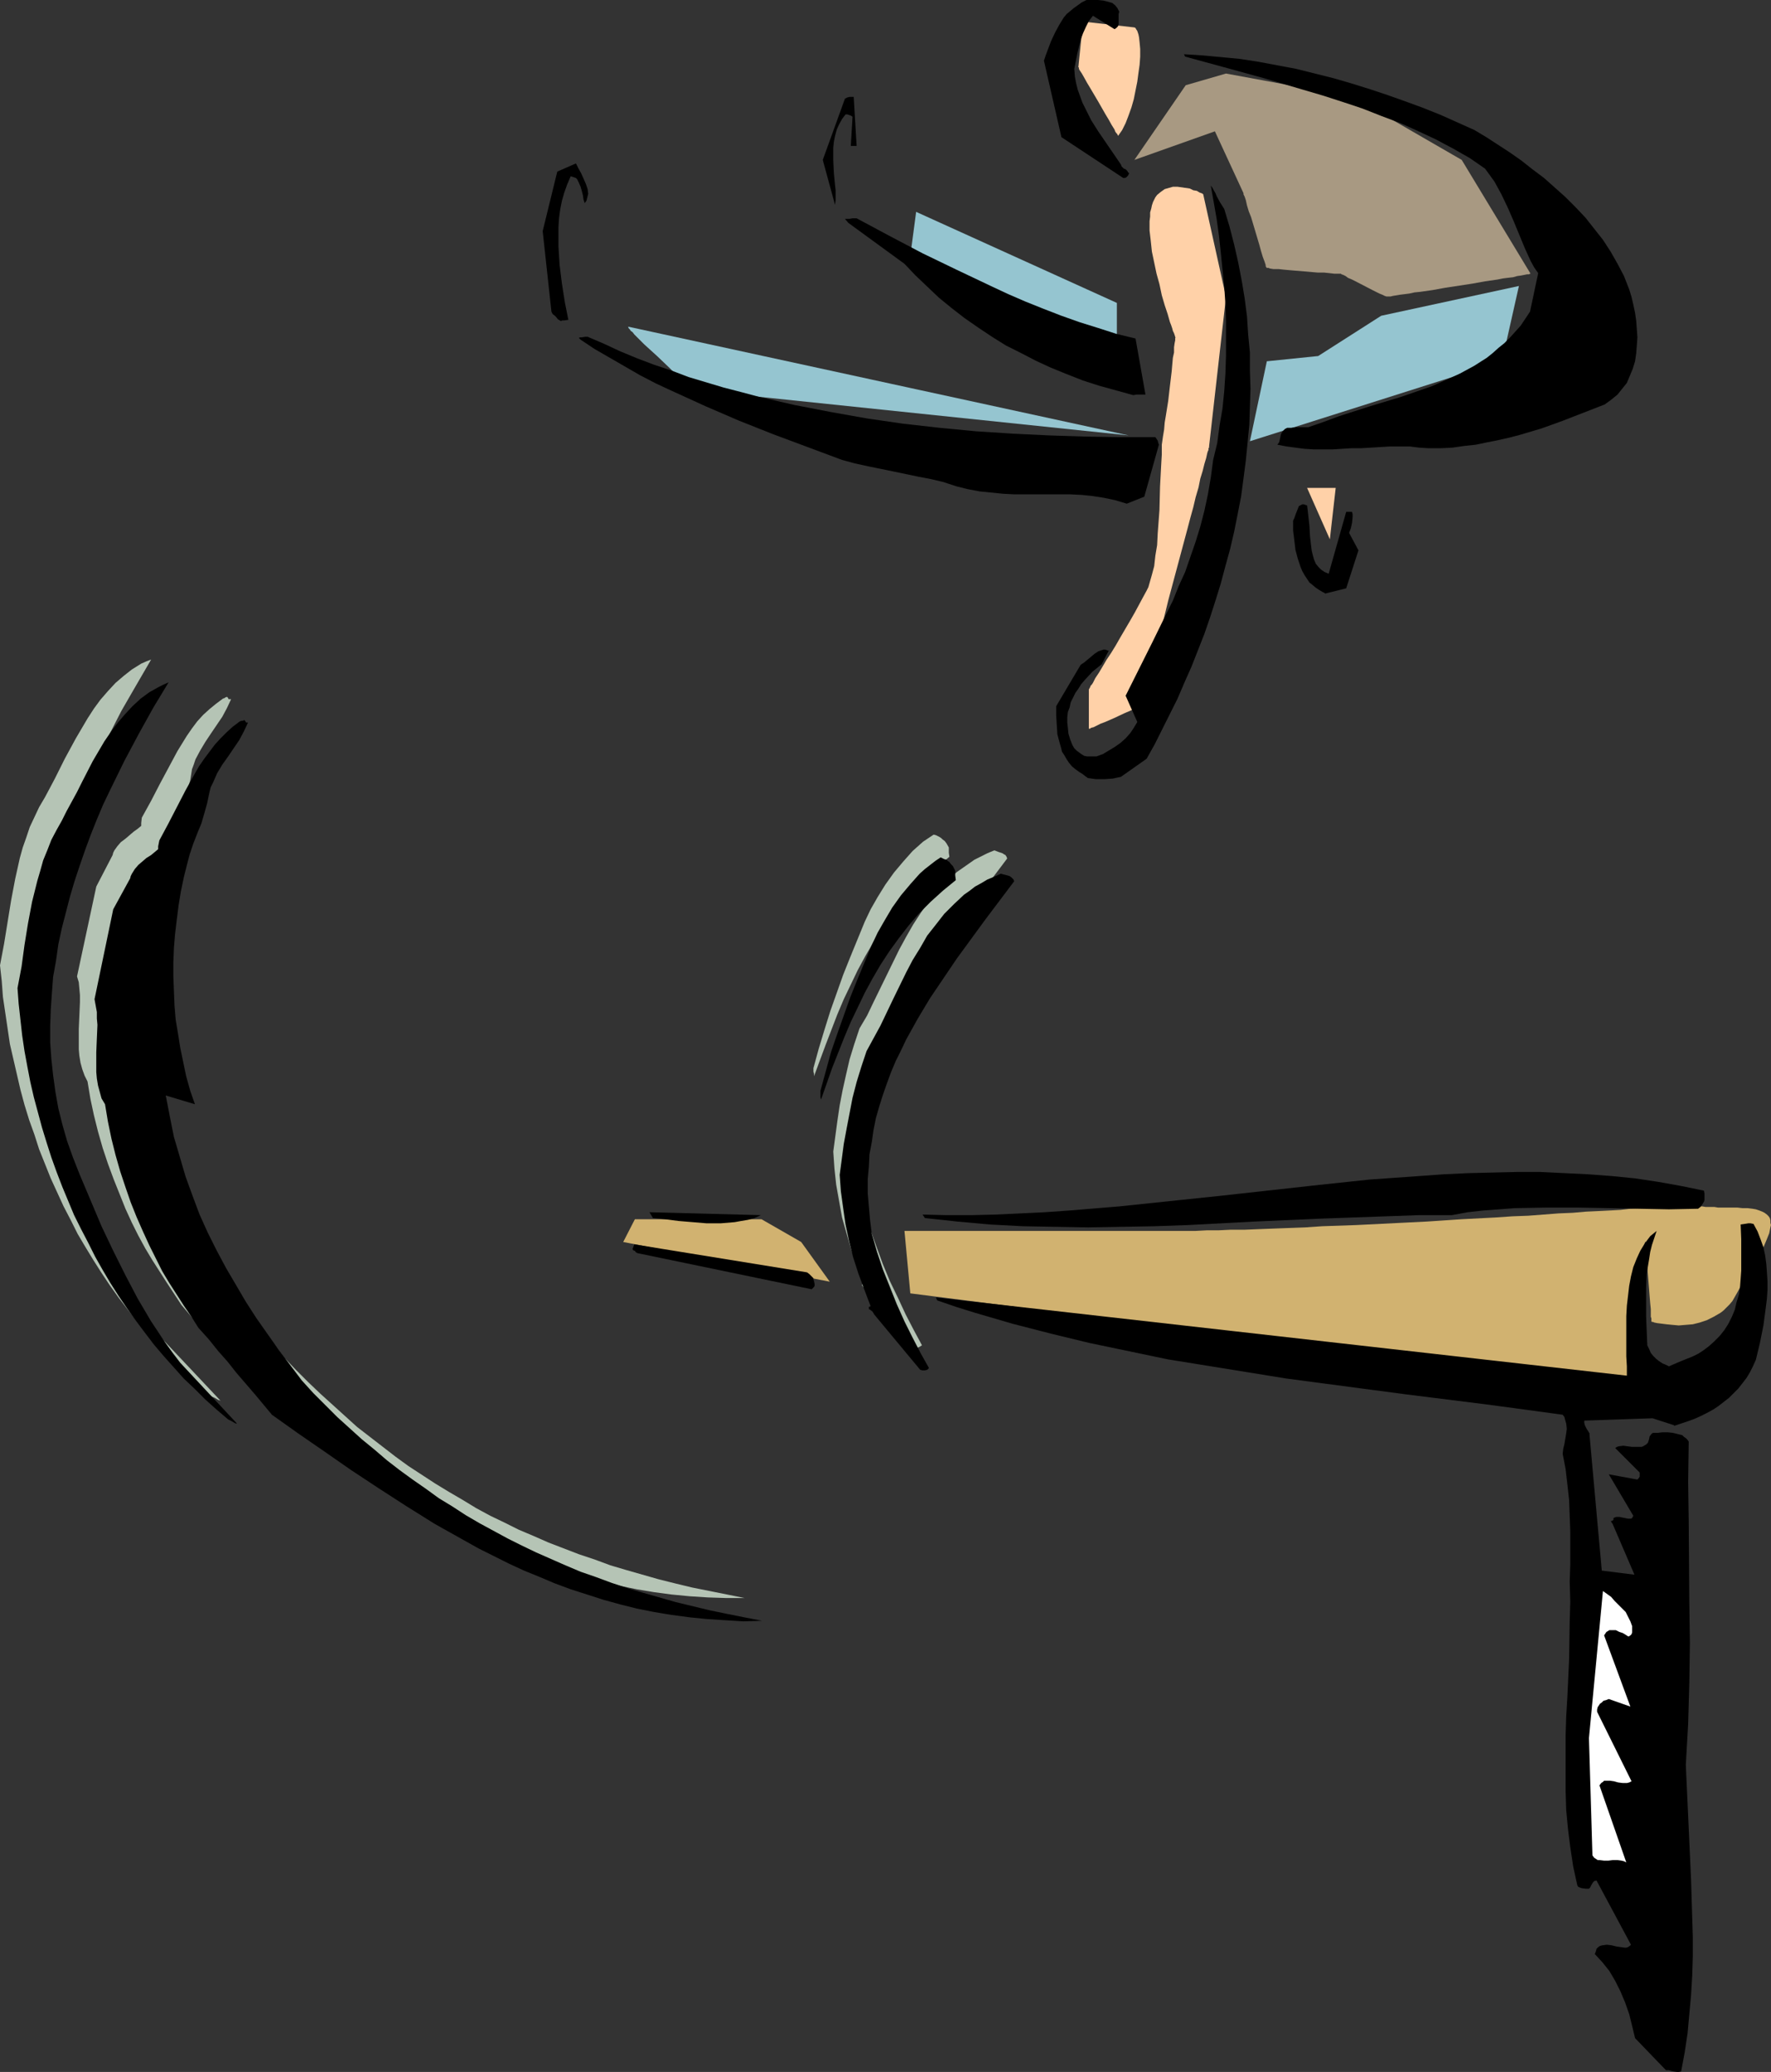 <?xml version="1.0" encoding="UTF-8" standalone="no"?>
<svg
   version="1.0"
   width="129.766mm"
   height="151.77mm"
   id="svg30"
   sodipodi:docname="Gymnast 26.wmf"
   xmlns:inkscape="http://www.inkscape.org/namespaces/inkscape"
   xmlns:sodipodi="http://sodipodi.sourceforge.net/DTD/sodipodi-0.dtd"
   xmlns="http://www.w3.org/2000/svg"
   xmlns:svg="http://www.w3.org/2000/svg">
  <rect width="100%" height="100%" fill="#333333" stroke="none"/>
  <sodipodi:namedview
     id="namedview30"
     pagecolor="#ffffff"
     bordercolor="#000000"
     borderopacity="0.25"
     inkscape:showpageshadow="2"
     inkscape:pageopacity="0.0"
     inkscape:pagecheckerboard="0"
     inkscape:deskcolor="#d1d1d1"
     inkscape:document-units="mm" />
  <defs
     id="defs1">
    <pattern
       id="WMFhbasepattern"
       patternUnits="userSpaceOnUse"
       width="6"
       height="6"
       x="0"
       y="0" />
  </defs>
  <path
     style="fill:#b5c4b5;fill-opacity:1;fill-rule:evenodd;stroke:none"
     d="m 225.27,295.697 v 0.485 0.485 l 0.162,0.646 v 0.646 l 3.232,-8.726 3.232,-8.402 1.778,-4.201 1.939,-4.04 1.939,-4.04 2.101,-3.878 2.262,-3.878 2.424,-3.716 2.586,-3.555 2.747,-3.555 2.909,-3.393 3.232,-3.232 3.394,-3.07 3.717,-3.07 -0.162,-1.131 v -1.454 l -0.646,-1.131 -0.485,-0.646 -0.646,-0.485 -0.323,-0.323 -0.485,-0.323 -0.646,-0.323 -0.323,-0.162 -0.646,-0.162 -1.454,0.97 -1.454,0.97 -1.454,1.293 -1.454,1.293 -1.293,1.454 -1.293,1.454 -2.586,3.07 -2.424,3.393 -2.101,3.393 -1.939,3.393 -1.616,3.393 -4.04,9.857 -1.939,4.848 -1.778,5.009 -1.778,5.009 -1.616,5.171 -1.616,5.332 z"
     id="path1" />
  <path
     style="fill:#b5c4b5;fill-opacity:1;fill-rule:evenodd;stroke:none"
     d="m 230.765,318.804 0.323,4.686 0.485,4.524 0.808,4.524 0.808,4.524 1.293,4.524 1.293,4.524 1.616,4.524 1.939,4.524 -0.323,0.162 -0.162,0.162 -0.162,0.323 0.162,0.162 0.162,0.323 0.323,0.162 0.485,0.323 0.323,0.323 0.162,0.323 12.766,15.512 0.485,0.162 h 0.646 l 0.646,-0.323 0.485,-0.323 -2.262,-4.201 -2.262,-4.363 -2.101,-4.524 -2.262,-4.686 -1.939,-4.686 -1.778,-4.848 -1.778,-5.009 -1.454,-5.009 -0.485,-3.716 -0.323,-3.878 -0.162,-3.555 v -3.716 l 0.162,-3.555 0.323,-3.393 0.485,-3.555 0.646,-3.232 0.646,-3.393 0.808,-3.232 0.97,-3.232 1.131,-3.07 1.293,-3.07 1.131,-3.07 1.454,-3.07 1.454,-2.909 3.232,-5.817 3.394,-5.655 3.717,-5.655 3.878,-5.494 7.757,-10.665 7.918,-10.503 -0.162,-0.485 -0.323,-0.485 -0.323,-0.162 -0.485,-0.323 -0.97,-0.323 -1.293,-0.485 -1.939,0.808 -1.939,0.97 -1.616,0.808 -1.616,1.131 -1.616,1.131 -1.616,1.131 -2.747,2.424 -2.586,2.747 -2.424,2.909 -2.262,3.232 -2.101,3.232 -1.939,3.393 -1.939,3.555 -3.555,7.271 -3.555,7.271 -1.778,3.716 -2.101,3.555 -1.454,4.363 -1.293,4.201 -0.97,4.201 -0.97,4.363 -0.808,4.201 -0.646,4.363 z"
     id="path2" />
  <path
     style="fill:#b5c4b5;fill-opacity:1;fill-rule:evenodd;stroke:none"
     d="m 0,267.259 0.485,4.363 0.323,4.363 0.646,4.363 0.646,4.363 0.646,4.363 0.97,4.201 0.97,4.201 0.97,4.201 1.131,4.201 1.293,4.201 1.454,4.04 1.293,4.04 1.616,4.04 1.616,4.04 1.778,3.878 1.778,3.878 1.939,3.716 1.939,3.878 2.101,3.555 2.262,3.716 2.262,3.555 2.262,3.393 2.424,3.393 2.586,3.393 2.586,3.232 2.586,3.232 2.747,3.232 2.909,2.909 2.909,3.07 3.07,2.747 3.07,2.909 3.07,2.585 1.131,0.485 0.808,0.485 0.323,0.162 h 0.323 v 0.162 h 0.162 l -15.837,-16.805 -2.101,-2.909 -2.101,-2.747 -1.939,-3.07 -2.101,-2.909 -3.555,-6.14 -3.555,-6.463 -3.232,-6.786 -3.232,-6.948 -3.232,-7.11 -2.909,-7.271 -1.778,-4.524 -1.616,-4.524 -1.454,-4.524 -1.131,-4.524 -0.808,-4.686 -0.646,-4.524 -0.485,-4.524 -0.162,-4.524 -0.162,-4.686 0.162,-4.524 0.323,-4.524 0.485,-4.524 0.646,-4.524 0.808,-4.524 0.97,-4.363 0.97,-4.524 1.293,-4.363 1.293,-4.363 1.293,-4.201 1.616,-4.363 1.616,-4.201 1.616,-4.201 1.778,-4.04 1.939,-4.04 3.878,-7.918 3.878,-7.594 4.202,-7.271 4.04,-6.948 -1.293,0.485 -1.454,0.646 -2.586,1.616 -2.262,1.777 -2.262,1.939 -2.101,2.262 -2.101,2.424 -1.778,2.424 -1.778,2.747 -1.616,2.747 -1.616,2.747 -3.07,5.655 -2.747,5.494 -1.454,2.747 -1.293,2.424 -1.616,2.747 -1.293,2.747 -1.293,2.747 -0.97,2.909 -0.97,2.747 -0.808,2.908 -1.293,5.817 -1.131,5.979 -0.97,5.979 -0.97,5.979 z"
     id="path3" />
  <path
     style="fill:#b5c4b5;fill-opacity:1;fill-rule:evenodd;stroke:none"
     d="m 21.331,270.329 0.485,1.616 0.162,1.777 0.162,1.777 v 1.939 l -0.162,3.716 -0.162,3.716 v 3.716 1.939 l 0.162,1.777 0.323,1.939 0.485,1.777 0.646,1.777 0.808,1.616 0.808,4.847 0.97,4.524 1.131,4.524 1.293,4.524 1.454,4.363 1.616,4.363 1.616,4.04 1.616,4.04 1.778,3.878 1.778,3.555 1.939,3.555 1.939,3.232 4.04,6.302 4.04,6.14 2.747,3.232 2.586,3.07 2.586,3.07 2.424,3.07 5.01,5.817 5.01,5.817 7.272,5.009 7.272,5.171 7.434,5.009 7.434,5.171 7.757,4.848 7.918,4.848 7.918,4.686 4.202,2.101 4.04,2.262 4.202,1.939 4.202,1.939 4.363,1.939 4.363,1.777 4.363,1.616 4.525,1.454 4.525,1.454 4.525,1.293 4.686,1.131 4.686,0.97 4.848,0.808 4.848,0.646 5.01,0.485 5.01,0.323 5.01,0.162 h 5.171 l -4.848,-0.97 -4.848,-0.97 -4.848,-0.97 -4.686,-1.131 -4.525,-1.131 -4.525,-1.293 -4.525,-1.293 -4.363,-1.293 -4.363,-1.616 -4.363,-1.454 -4.202,-1.616 -4.202,-1.616 -4.04,-1.777 -4.202,-1.777 -3.878,-1.939 -4.04,-1.939 -3.878,-2.101 -3.717,-2.262 -3.878,-2.262 -3.717,-2.262 -3.717,-2.424 -3.717,-2.424 -3.555,-2.585 -3.555,-2.747 -3.555,-2.747 -3.555,-2.747 -3.394,-3.07 -3.394,-3.07 -3.394,-3.07 -3.394,-3.232 -3.394,-3.393 -3.232,-3.393 -6.464,-8.564 -3.07,-4.363 -2.909,-4.524 -3.07,-4.524 -2.747,-4.524 -2.747,-4.847 -2.424,-4.686 -2.424,-5.009 -2.262,-5.009 -2.101,-5.171 -1.778,-5.171 -1.778,-5.494 -1.454,-5.494 -1.293,-5.817 -0.97,-5.817 v 0 l 7.918,2.585 -1.131,-3.878 -1.131,-3.878 -0.97,-3.878 -0.808,-3.878 -0.646,-4.04 -0.485,-3.878 -0.323,-4.04 -0.323,-3.878 -0.162,-4.04 0.162,-3.878 v -4.04 l 0.323,-3.878 0.485,-4.04 0.485,-3.878 0.646,-3.878 0.808,-3.878 0.808,-3.393 0.808,-3.07 1.131,-2.908 0.97,-2.747 1.131,-2.747 0.97,-2.908 0.808,-2.747 0.485,-3.07 0.485,-1.293 0.485,-1.454 1.293,-2.424 1.454,-2.424 1.616,-2.424 3.07,-4.524 1.293,-2.424 1.131,-2.424 h -0.646 l -0.162,-0.162 v -0.162 l -0.162,-0.162 -0.162,-0.162 -0.485,0.162 -0.162,0.162 -0.485,0.162 -1.939,1.454 -1.778,1.454 -1.778,1.616 -1.616,1.777 -1.454,1.939 -1.454,2.101 -1.293,2.101 -1.293,2.101 -2.424,4.524 -2.424,4.524 -2.424,4.686 -2.586,4.686 -0.162,1.454 v 0.646 0.162 l -0.97,0.808 -1.131,0.808 -1.131,0.97 -1.131,0.97 -1.293,0.97 -0.97,1.131 -0.808,1.131 -0.323,0.646 -0.162,0.646 -4.525,8.725 z"
     id="path4" />
  <path
     style="fill:#ffd1a8;fill-opacity:1;fill-rule:evenodd;stroke:none"
     d="m 314.15,7.594 -14.221,-1.616 -1.293,12.603 v 0 l 0.162,0.162 v 0.323 l 0.162,0.323 0.323,0.485 0.323,0.485 0.646,1.131 0.808,1.454 0.97,1.616 2.101,3.555 1.939,3.393 0.97,1.616 0.808,1.454 0.808,1.293 0.162,0.485 0.323,0.485 0.323,0.323 v 0.162 l 0.162,0.162 v 0.162 l 1.131,-1.616 0.97,-1.939 0.808,-2.101 0.808,-2.262 0.646,-2.262 0.485,-2.424 0.485,-2.424 0.323,-2.424 0.323,-2.262 0.162,-2.262 v -2.101 l -0.162,-1.777 -0.162,-1.454 -0.162,-0.808 -0.162,-0.485 -0.162,-0.485 -0.323,-0.485 -0.162,-0.323 z"
     id="path5" />
  <path
     style="fill:#ffd1a8;fill-opacity:1;fill-rule:evenodd;stroke:none"
     d="m 361.984,135.084 6.302,14.219 1.616,-14.219 z"
     id="path6" />
  <path
     style="fill:#ffd1a8;fill-opacity:1;fill-rule:evenodd;stroke:none"
     d="m 333.219,53.807 -0.162,-0.162 -0.323,-0.162 -0.485,-0.162 -0.808,-0.485 -0.97,-0.162 -0.97,-0.485 -1.131,-0.162 -1.131,-0.162 -1.131,-0.162 h -1.293 l -1.131,0.323 -1.131,0.323 -1.131,0.808 -0.97,0.808 -0.485,0.646 -0.323,0.646 -0.323,0.646 -0.323,0.97 -0.162,0.808 -0.323,1.131 v 1.131 l -0.162,1.293 v 2.585 l 0.323,2.747 0.323,3.07 0.646,3.07 0.646,3.07 0.808,2.908 0.646,3.07 0.808,2.747 0.808,2.424 0.323,1.131 0.323,1.131 0.323,0.808 0.323,0.969 0.162,0.646 0.323,0.646 0.162,0.485 0.162,0.485 v 0.162 h 0.162 v 0 l -0.162,0.162 v 0.646 l -0.162,0.808 -0.162,1.131 v 1.454 l -0.323,1.454 -0.162,1.777 -0.162,1.939 -0.485,4.04 -0.485,4.201 -0.646,4.04 -0.323,1.939 -0.162,1.939 -0.162,0.97 -0.162,0.97 -0.323,2.262 v 2.747 l -0.162,2.747 -0.162,3.07 -0.162,3.07 -0.162,6.463 -0.485,6.463 -0.162,3.232 -0.485,2.909 -0.323,2.909 -0.646,2.424 -0.646,2.262 -0.323,1.131 -0.485,0.97 -0.97,1.777 -1.131,2.101 -1.131,2.101 -1.293,2.262 -2.747,4.686 -1.293,2.262 -1.293,2.101 -1.293,1.939 -1.131,1.939 -0.97,1.616 -0.97,1.454 -0.646,1.293 -0.323,0.485 -0.323,0.323 -0.162,0.485 -0.162,0.162 v 0.162 0 l -0.162,0.162 v 0.97 0.646 7.756 0.646 0.808 l 0.162,0.162 v 0 l 0.485,-0.323 0.646,-0.162 0.97,-0.485 0.97,-0.485 1.293,-0.485 2.586,-1.131 2.747,-1.293 1.131,-0.485 1.131,-0.485 0.97,-0.323 0.646,-0.485 0.485,-0.162 0.162,-0.162 v 0 0 l 0.162,-0.162 v -0.162 l 0.162,-0.323 v -0.485 l 0.162,-0.485 0.323,-1.293 0.485,-1.616 0.485,-1.939 0.485,-2.262 0.646,-2.424 0.646,-2.585 0.808,-2.747 0.808,-2.909 0.323,-1.616 0.485,-1.454 1.616,-6.625 1.778,-6.625 1.778,-6.625 1.778,-6.625 0.808,-3.07 0.808,-2.909 0.646,-2.747 0.808,-2.747 0.485,-2.424 0.646,-2.101 0.485,-1.939 0.485,-1.616 0.323,-1.454 0.162,-0.485 0.162,-0.323 v -0.485 l 0.162,-0.162 v -0.162 -0.162 l 4.686,-41.365 z"
     id="path7" />
  <path
     style="fill:#a89982;fill-opacity:1;fill-rule:evenodd;stroke:none"
     d="m 314.15,44.274 22.301,-7.918 7.918,17.128 v 0.162 0.162 l 0.162,0.323 0.162,0.323 0.162,0.485 0.162,0.485 0.323,1.454 0.485,1.616 0.646,1.616 2.262,7.594 0.485,1.777 0.485,1.616 0.485,1.293 0.162,0.485 0.162,0.485 v 0.323 l 0.162,0.323 0.162,0.162 v 0 0 h 0.162 0.323 l 0.323,0.162 0.97,0.162 h 1.454 l 1.454,0.162 1.778,0.162 3.878,0.323 3.717,0.323 h 1.778 l 1.454,0.162 1.454,0.162 h 0.97 0.808 l 0.162,0.162 0.485,0.162 0.646,0.323 0.646,0.485 1.131,0.485 0.97,0.485 4.686,2.424 0.97,0.485 0.97,0.485 0.808,0.323 0.646,0.323 0.485,0.162 v 0 h 0.162 0.323 0.646 l 0.646,-0.162 0.97,-0.162 0.97,-0.162 1.293,-0.162 1.293,-0.162 1.454,-0.323 1.616,-0.162 3.394,-0.485 3.555,-0.646 7.434,-1.131 3.555,-0.646 3.394,-0.485 1.616,-0.323 1.293,-0.162 1.454,-0.162 1.131,-0.323 1.131,-0.162 0.808,-0.162 0.808,-0.162 h 0.485 l 0.323,-0.162 h 0.162 l -19.069,-31.509 -30.219,-17.451 -35.067,-6.463 -11.15,3.232 z"
     id="path8" />
  <path
     style="fill:#95c5d0;fill-opacity:1;fill-rule:evenodd;stroke:none"
     d="m 350.833,100.02 -4.686,22.137 69.811,-22.137 4.686,-20.844 -38.138,8.241 -17.453,11.149 z"
     id="path9" />
  <path
     style="fill:#95c5d0;fill-opacity:1;fill-rule:evenodd;stroke:none"
     d="m 253.712,58.655 55.59,25.207 V 95.011 L 252.257,69.642 Z"
     id="path10" />
  <path
     style="fill:#95c5d0;fill-opacity:1;fill-rule:evenodd;stroke:none"
     d="M 174.205,90.487 312.534,120.541 191.819,107.938 h -0.162 l -0.162,-0.162 -0.162,-0.323 -0.485,-0.323 -0.485,-0.485 -0.485,-0.485 -1.293,-1.131 -1.454,-1.454 -1.616,-1.616 -3.555,-3.393 -1.778,-1.616 -1.778,-1.616 -1.454,-1.454 -1.293,-1.293 -0.485,-0.646 -0.485,-0.323 -0.323,-0.485 -0.323,-0.323 v -0.162 l -0.162,-0.162 h 0.162 z"
     id="path11" />
  <path
     style="fill:#d1b270;fill-opacity:1;fill-rule:evenodd;stroke:none"
     d="m 250.48,340.779 1.616,17.289 200.384,25.53 v -0.162 -0.162 l -0.162,-0.323 v -0.646 l -0.162,-0.646 -0.162,-0.808 -0.162,-0.97 v -1.131 l -0.323,-1.293 v -1.454 l -0.162,-1.454 -0.162,-1.777 -0.162,-1.939 v -2.101 -2.101 -2.424 -2.262 l 0.162,-2.101 0.162,-2.101 0.323,-1.939 0.323,-1.777 0.485,-1.777 0.485,-1.616 0.323,-1.293 0.485,-1.293 0.485,-1.131 0.323,-0.97 0.485,-0.808 0.323,-0.646 0.162,-0.485 0.162,-0.323 v -0.162 0.323 l 0.162,0.323 v 0.485 1.131 l 0.162,1.293 v 1.777 l 0.162,1.939 0.323,4.04 0.323,4.04 0.162,1.939 0.162,1.616 v 1.454 0.646 l 0.162,0.485 v 0.323 0.323 0.162 0 l 0.162,0.162 h 0.323 l 0.323,0.162 0.808,0.162 1.293,0.162 1.293,0.162 1.616,0.162 1.778,0.162 1.939,-0.162 1.939,-0.162 1.939,-0.485 1.939,-0.646 1.939,-0.97 1.939,-1.131 0.808,-0.646 0.808,-0.808 0.808,-0.808 0.808,-0.97 0.646,-1.131 0.646,-1.131 2.586,-4.686 1.293,-2.101 1.293,-2.262 1.131,-1.939 1.131,-1.939 0.808,-1.939 0.646,-1.616 0.162,-0.808 0.162,-0.808 0.162,-0.646 -0.162,-0.646 v -0.646 l -0.162,-0.646 -0.323,-0.485 -0.485,-0.485 -0.646,-0.485 -0.646,-0.323 -0.808,-0.323 -0.97,-0.323 -0.97,-0.162 -1.293,-0.162 h -1.454 l -1.454,-0.162 h -2.909 -1.293 -1.131 l -0.97,-0.162 h -0.97 -0.646 -0.808 l -0.97,-0.162 h -0.97 l -1.293,-0.323 h -0.808 -0.808 -0.97 -1.293 -0.808 -0.808 l -0.97,0.162 -1.131,0.162 h -1.131 l -1.454,0.162 h -1.454 l -1.778,0.162 -1.939,0.162 -2.262,0.162 -2.747,0.323 -2.909,0.162 -3.232,0.162 -3.394,0.162 -3.717,0.323 -3.878,0.162 -4.202,0.323 -4.202,0.323 -4.363,0.162 -4.686,0.323 -9.373,0.485 -9.696,0.646 -19.554,0.97 -9.373,0.323 -4.686,0.323 -4.363,0.162 -4.363,0.162 -4.202,0.162 -3.878,0.162 h -3.878 l -3.394,0.162 h -3.232 l -3.07,0.162 h -2.747 z"
     id="path12" />
  <path
     style="fill:#d1b270;fill-opacity:1;fill-rule:evenodd;stroke:none"
     d="m 172.589,343.849 57.206,10.988 -7.918,-10.988 -10.989,-6.302 H 175.821 Z"
     id="path13" />
  <path
     style="fill:#000000;fill-opacity:1;fill-rule:evenodd;stroke:none"
     d="m 4.848,273.56 0.323,4.363 0.485,4.363 0.485,4.363 0.646,4.363 0.808,4.363 0.808,4.201 0.97,4.201 1.131,4.201 1.131,4.201 1.293,4.201 1.293,4.04 1.454,4.04 1.616,4.201 1.616,3.878 1.616,3.878 1.939,3.878 1.939,3.716 1.939,3.878 2.101,3.716 2.101,3.555 2.262,3.555 2.424,3.555 2.424,3.393 2.424,3.232 2.586,3.393 2.747,3.232 2.747,3.07 2.747,3.07 3.07,2.909 2.909,2.909 3.07,2.747 3.232,2.747 0.97,0.485 0.808,0.485 0.323,0.162 h 0.323 l 0.162,0.162 v 0 l -15.837,-16.966 -2.101,-2.747 -2.101,-2.908 -3.878,-5.817 -3.717,-6.302 -3.394,-6.463 -3.394,-6.787 -3.232,-6.786 -3.07,-7.271 -3.07,-7.271 -1.778,-4.524 -1.616,-4.524 -1.293,-4.524 -1.131,-4.524 -0.808,-4.524 -0.646,-4.686 -0.485,-4.524 -0.323,-4.524 v -4.524 l 0.162,-4.524 0.323,-4.686 0.323,-4.363 0.808,-4.524 0.646,-4.524 0.97,-4.524 1.131,-4.363 1.131,-4.363 1.293,-4.363 1.454,-4.363 1.454,-4.201 1.616,-4.363 1.616,-4.04 1.778,-4.201 1.939,-4.04 3.878,-7.918 4.04,-7.594 4.04,-7.271 4.202,-6.948 -1.454,0.646 -1.293,0.646 -2.586,1.454 -2.424,1.777 -2.262,2.101 -2.101,2.262 -1.939,2.262 -1.939,2.585 -1.778,2.585 -1.616,2.747 -1.616,2.747 -2.909,5.655 -1.454,2.909 -2.909,5.332 -1.293,2.585 -1.454,2.585 -1.454,2.747 -1.131,2.909 -1.131,2.747 -0.808,2.909 -0.808,2.747 -1.454,5.817 -1.131,5.979 -0.97,5.979 -0.808,5.979 z"
     id="path14" />
  <path
     style="fill:#000000;fill-opacity:1;fill-rule:evenodd;stroke:none"
     d="m 26.179,276.631 0.323,1.777 0.323,1.777 v 1.777 l 0.162,1.777 -0.162,3.716 -0.162,3.878 v 3.716 1.777 l 0.162,1.777 0.323,1.939 0.485,1.777 0.485,1.777 0.97,1.616 0.808,4.848 0.97,4.686 1.131,4.524 1.293,4.524 1.454,4.363 1.454,4.201 1.616,4.04 1.778,4.04 1.778,3.878 1.778,3.555 1.778,3.555 1.939,3.232 4.04,6.302 2.101,3.07 1.939,3.07 2.909,3.232 2.586,3.232 2.586,2.909 2.424,3.07 5.01,5.817 4.848,5.817 7.272,5.171 7.272,5.009 7.434,5.171 7.595,5.009 7.757,5.009 7.757,4.848 8.08,4.524 4.04,2.262 4.202,2.101 4.202,2.101 4.202,1.939 4.363,1.777 4.202,1.777 4.363,1.616 4.525,1.454 4.525,1.454 4.686,1.293 4.525,1.131 4.848,0.97 4.848,0.808 4.848,0.646 4.848,0.485 5.01,0.323 5.171,0.323 5.171,-0.162 -5.01,-0.97 -4.848,-0.97 -4.686,-0.97 -4.686,-1.131 -4.686,-1.131 -4.525,-1.293 -4.525,-1.293 -4.363,-1.293 -4.363,-1.454 -4.363,-1.616 -4.202,-1.454 -4.202,-1.777 -4.04,-1.777 -4.04,-1.777 -4.04,-1.939 -3.878,-1.939 -3.878,-2.101 -3.878,-2.101 -3.878,-2.262 -3.717,-2.424 -3.717,-2.262 -3.555,-2.585 -3.717,-2.585 -3.555,-2.585 -3.555,-2.747 -3.394,-2.909 -3.555,-2.909 -3.394,-3.07 -3.394,-3.07 -3.394,-3.393 -3.232,-3.232 -3.232,-3.555 -6.464,-8.564 -3.07,-4.363 -3.07,-4.363 -2.909,-4.524 -2.747,-4.686 -2.747,-4.686 -2.586,-4.848 -2.424,-4.848 -2.262,-5.009 -1.939,-5.171 -1.939,-5.332 -1.616,-5.494 -1.616,-5.494 -1.131,-5.655 -1.131,-5.817 8.08,2.424 -1.293,-3.716 -1.131,-4.04 -0.808,-3.878 -0.808,-3.878 -0.646,-4.04 -0.646,-3.878 -0.323,-3.878 -0.162,-4.04 -0.162,-4.04 v -3.878 l 0.162,-4.04 0.323,-3.878 0.485,-4.04 0.485,-3.878 0.646,-3.878 0.808,-3.878 0.808,-3.232 0.808,-3.07 0.97,-2.908 1.131,-2.909 1.131,-2.747 0.808,-2.747 0.808,-2.909 0.646,-3.07 0.323,-1.293 0.646,-1.293 1.131,-2.585 1.454,-2.424 1.616,-2.262 3.07,-4.524 1.293,-2.424 1.131,-2.424 h -0.485 l -0.162,-0.162 -0.162,-0.323 -0.162,-0.162 h -0.162 l -0.323,0.162 h -0.323 l -0.485,0.162 -1.939,1.454 -1.778,1.616 -1.616,1.616 -1.616,1.777 -1.454,1.939 -1.454,1.939 -1.454,2.101 -1.293,2.262 -2.424,4.363 -2.424,4.686 -2.424,4.686 -2.424,4.524 -0.323,1.616 v 0.485 0.323 l -0.97,0.808 -0.97,0.808 -1.293,0.808 -2.262,1.939 -0.97,1.131 -0.808,1.293 -0.323,0.646 -0.162,0.646 -4.686,8.564 z"
     id="path15" />
  <path
     style="fill:#000000;fill-opacity:1;fill-rule:evenodd;stroke:none"
     d="m 150.288,63.987 2.424,22.298 0.323,0.646 0.808,0.646 0.646,0.808 0.808,0.485 0.485,-0.162 h 0.485 l 1.131,-0.162 -0.97,-4.847 -0.808,-5.171 -0.646,-5.171 -0.323,-5.171 v -2.585 -2.585 l 0.162,-2.585 0.323,-2.424 0.485,-2.424 0.646,-2.262 0.808,-2.262 0.97,-2.262 0.485,0.162 0.485,0.162 0.485,0.162 0.323,0.323 0.485,0.97 0.485,1.131 0.323,1.131 0.323,1.293 0.162,1.131 0.323,0.97 0.485,-0.646 0.162,-0.646 0.162,-0.646 0.162,-0.646 -0.162,-1.293 -0.485,-1.454 -0.646,-1.454 -0.646,-1.454 -0.808,-1.454 -0.646,-1.293 -5.171,2.262 z"
     id="path16" />
  <path
     style="fill:#000000;fill-opacity:1;fill-rule:evenodd;stroke:none"
     d="m 160.792,94.041 3.878,2.585 4.202,2.424 4.202,2.424 4.202,2.424 4.363,2.262 4.525,2.101 9.211,4.201 9.373,4.04 9.373,3.716 9.534,3.555 9.534,3.555 3.555,0.97 3.717,0.808 7.11,1.454 6.949,1.454 3.394,0.646 3.394,0.808 3.394,1.131 3.232,0.808 3.394,0.646 3.232,0.323 3.232,0.323 3.07,0.162 h 6.302 6.302 2.909 l 3.232,0.162 3.07,0.323 3.07,0.485 3.07,0.646 3.232,0.97 4.848,-1.939 4.04,-14.381 v 0 l -0.162,-0.485 -0.162,-0.646 -0.323,-0.485 -0.323,-0.485 h -9.858 l -9.858,-0.162 -9.858,-0.323 -10.019,-0.485 -10.019,-0.646 -10.181,-0.97 -10.019,-1.131 -10.019,-1.454 -10.019,-1.777 -10.019,-1.939 -9.858,-2.262 -4.848,-1.293 -5.01,-1.293 -4.848,-1.454 -4.848,-1.454 -4.686,-1.777 -4.848,-1.616 -4.686,-1.777 -4.686,-1.939 -4.525,-2.101 -4.525,-1.939 h -0.162 -0.485 l -0.97,0.162 h -0.485 l -0.323,0.162 0.162,0.162 0.162,0.162 z"
     id="path17" />
  <path
     style="fill:#000000;fill-opacity:1;fill-rule:evenodd;stroke:none"
     d="m 175.174,345.788 0.162,0.323 0.323,0.162 v 0 h 0.162 l 0.162,0.323 0.485,0.323 48.318,10.018 0.323,-0.323 0.323,-0.323 0.162,-0.323 v -0.485 l -0.162,-0.808 -0.162,-0.485 v -0.323 l -0.485,-0.485 -0.323,-0.323 -0.323,-0.323 -0.646,-0.485 -47.834,-7.756 z"
     id="path18" />
  <path
     style="fill:#000000;fill-opacity:1;fill-rule:evenodd;stroke:none"
     d="m 180.83,337.224 3.394,0.323 3.717,0.485 3.878,0.323 3.878,0.323 h 3.878 l 1.939,-0.162 1.939,-0.162 1.778,-0.323 1.939,-0.323 1.778,-0.485 1.778,-0.808 -30.866,-0.808 z"
     id="path19" />
  <path
     style="fill:#000000;fill-opacity:1;fill-rule:evenodd;stroke:none"
     d="m 227.209,301.999 v 0.485 0.646 0.646 l 0.162,0.646 3.07,-8.726 3.394,-8.564 1.778,-4.201 1.939,-4.04 1.939,-4.04 2.101,-3.878 2.262,-3.878 2.424,-3.716 2.586,-3.555 2.747,-3.555 2.909,-3.393 3.232,-3.232 3.394,-3.07 3.555,-2.909 -0.162,-1.293 v -1.293 l -0.646,-1.293 -0.485,-0.485 -0.485,-0.646 -0.485,-0.323 -0.323,-0.323 -0.646,-0.162 -0.97,-0.485 -1.454,0.97 -1.454,1.131 -1.454,1.131 -1.454,1.293 -1.293,1.454 -1.293,1.454 -2.586,3.07 -2.424,3.393 -2.101,3.555 -1.939,3.393 -1.616,3.393 -4.04,9.695 -1.939,4.848 -1.778,5.009 -1.778,5.009 -1.778,5.171 -1.454,5.332 z"
     id="path20" />
  <path
     style="fill:#000000;fill-opacity:1;fill-rule:evenodd;stroke:none"
     d="m 232.542,325.267 0.323,4.524 0.646,4.686 0.646,4.524 0.97,4.524 1.131,4.524 1.454,4.524 1.616,4.363 1.778,4.686 -0.323,0.162 h -0.162 v 0.323 0.323 l 0.323,0.162 0.646,0.485 0.323,0.485 0.162,0.323 v 0 l 12.766,15.35 0.646,0.162 h 0.646 l 0.646,-0.162 0.485,-0.485 -2.262,-4.04 -2.262,-4.363 -2.262,-4.524 -2.101,-4.686 -1.939,-4.847 -1.939,-4.848 -1.616,-4.848 -1.454,-5.009 -0.485,-3.878 -0.323,-3.716 -0.323,-3.716 v -3.716 l 0.323,-3.555 0.162,-3.393 0.646,-3.393 0.485,-3.393 0.646,-3.232 0.97,-3.393 0.97,-3.07 1.131,-3.232 1.131,-3.07 1.293,-3.07 1.454,-2.909 1.454,-3.07 3.232,-5.817 3.394,-5.655 3.717,-5.494 3.717,-5.494 7.918,-10.826 7.918,-10.503 -0.162,-0.485 -0.323,-0.323 -0.323,-0.323 -0.485,-0.323 -1.131,-0.323 -1.293,-0.323 -1.778,0.808 -1.939,0.808 -1.616,0.97 -1.778,0.969 -1.454,1.131 -1.616,1.131 -2.747,2.585 -2.747,2.747 -2.262,2.909 -2.424,3.07 -1.939,3.393 -2.101,3.393 -1.778,3.393 -3.555,7.271 -3.555,7.433 -3.878,7.11 -1.454,4.363 -1.293,4.201 -1.131,4.363 -0.808,4.201 -0.808,4.201 -0.808,4.363 z"
     id="path21" />
  <path
     style="fill:#000000;fill-opacity:1;fill-rule:evenodd;stroke:none"
     d="m 227.856,44.274 3.394,12.442 0.162,-1.293 v -1.293 -1.454 l -0.162,-1.454 -0.162,-1.616 -0.162,-1.777 -0.162,-3.393 v -3.555 l 0.162,-1.616 0.323,-1.616 0.485,-1.777 0.646,-1.454 0.808,-1.454 0.97,-1.293 h 0.485 l 0.485,0.162 0.485,0.162 0.485,0.323 -0.485,8.079 h 1.616 l -0.808,-13.573 h -0.485 -0.646 l -0.646,0.162 -0.646,0.323 z"
     id="path22" />
  <path
     style="fill:#000000;fill-opacity:1;fill-rule:evenodd;stroke:none"
     d="m 234.966,61.725 15.514,11.311 3.07,3.232 3.232,3.07 3.232,3.07 3.555,2.908 3.555,2.747 3.717,2.585 3.878,2.585 3.878,2.424 4.202,2.101 4.04,2.101 4.202,1.939 4.363,1.777 4.525,1.777 4.525,1.454 4.686,1.293 4.686,1.293 0.97,-0.162 h 0.97 1.454 l -2.747,-15.512 -5.333,-1.293 -5.01,-1.616 -5.171,-1.616 -5.01,-1.777 -5.01,-1.939 -4.848,-1.939 -4.848,-2.101 -4.848,-2.262 -9.534,-4.524 -9.373,-4.524 -9.211,-4.847 -9.05,-4.847 h -1.131 l -0.808,0.162 h -1.293 z"
     id="path23" />
  <path
     style="fill:#000000;fill-opacity:1;fill-rule:evenodd;stroke:none"
     d="m 256.136,337.224 9.05,0.97 8.888,0.808 9.211,0.485 9.05,0.162 9.05,0.162 9.211,-0.162 9.05,-0.162 9.211,-0.323 18.422,-0.97 18.261,-0.808 18.261,-0.646 9.05,-0.323 h 9.211 l 4.363,-0.808 4.363,-0.485 4.363,-0.323 4.363,-0.323 8.726,-0.162 h 8.565 l 8.565,0.162 8.403,0.162 8.403,0.162 8.08,-0.162 0.646,-0.485 0.485,-0.646 0.485,-0.808 0.162,-0.485 v -0.485 -0.323 -0.485 -0.485 l -0.162,-0.808 -6.302,-1.293 -6.302,-1.131 -6.464,-0.97 -6.464,-0.646 -6.464,-0.485 -6.626,-0.323 -6.626,-0.323 h -6.626 l -6.626,0.162 -6.787,0.162 -6.787,0.323 -6.787,0.485 -13.736,0.97 -13.736,1.454 -27.795,3.07 -13.898,1.454 -13.898,1.454 -13.736,1.131 -6.949,0.485 -6.787,0.323 -6.787,0.323 -6.787,0.162 h -6.787 l -6.626,-0.162 z"
     id="path24" />
  <path
     style="fill:#000000;fill-opacity:1;fill-rule:evenodd;stroke:none"
     d="m 259.529,360.008 5.171,1.777 5.171,1.616 10.504,3.07 10.666,2.747 10.666,2.585 10.827,2.262 10.827,2.262 10.989,1.777 10.989,1.777 10.989,1.777 10.989,1.454 21.978,2.909 21.978,2.747 10.827,1.454 10.666,1.454 0.485,0.646 0.162,0.646 0.323,1.131 0.162,1.454 -0.162,1.293 -0.485,2.908 -0.323,1.293 -0.162,1.454 0.808,4.201 0.485,4.201 0.485,4.363 0.162,4.363 0.162,4.363 v 4.524 4.686 l -0.162,4.686 0.162,5.494 -0.162,5.494 -0.162,10.503 -0.485,10.503 -0.323,5.332 -0.162,5.171 v 5.171 5.171 5.171 l 0.162,5.171 0.485,5.171 0.646,5.171 0.808,5.332 1.131,5.171 0.162,0.323 0.162,0.162 0.808,0.323 1.131,0.162 h 0.97 l 0.323,-0.323 0.323,-0.646 0.485,-0.808 0.323,-0.323 0.646,-0.162 9.534,17.774 -0.323,0.323 -0.485,0.323 -0.485,0.162 h -0.485 l -1.131,-0.162 -1.131,-0.162 -1.293,-0.323 -1.293,-0.162 -1.293,0.162 -0.646,0.162 -0.485,0.323 -0.162,0.162 -0.323,0.323 -0.162,0.646 -0.323,0.808 2.101,2.262 1.939,2.424 1.616,2.747 1.454,2.909 1.293,3.07 1.131,3.232 0.808,3.232 0.808,3.393 8.565,8.887 h 0.808 l 0.485,0.162 0.646,0.162 1.131,0.162 h 0.485 l 0.646,-0.162 0.97,-5.171 0.808,-5.332 0.485,-5.332 0.485,-5.332 0.323,-5.332 0.162,-5.332 v -5.332 l -0.162,-5.332 -0.323,-10.503 -0.485,-10.664 -0.485,-10.665 -0.485,-10.503 0.646,-11.311 0.323,-11.311 0.162,-11.149 -0.162,-11.149 -0.162,-22.298 -0.162,-11.149 0.162,-11.149 -0.323,-0.485 -0.485,-0.485 -0.485,-0.323 -0.485,-0.485 -1.293,-0.323 -1.293,-0.323 -1.454,-0.162 h -1.454 l -1.293,0.162 h -1.293 l -0.323,0.162 -0.162,0.162 -0.485,0.646 -0.162,0.808 -0.323,0.97 -0.485,0.485 -0.323,0.162 -0.485,0.323 -0.485,0.162 h -1.293 -1.293 l -1.293,-0.162 -1.131,-0.162 -1.293,0.162 -0.485,0.162 -0.485,0.323 6.787,6.786 v 1.131 l -0.323,0.485 -0.323,0.323 -7.918,-1.454 6.787,11.472 -0.162,0.323 -0.162,0.323 -0.323,0.162 h -0.162 -0.646 l -0.808,-0.162 -1.616,-0.323 h -0.808 l -0.485,0.162 -0.323,0.162 v 0.485 l -0.162,0.162 -0.485,0.162 v 0 0.162 l 0.162,0.323 0.162,0.162 0.162,0.323 5.979,13.896 -9.05,-1.131 -3.394,-37.487 v -0.485 l -0.485,-0.808 -0.323,-0.485 -0.485,-0.97 -0.162,-0.646 v -0.646 l 18.907,-0.646 5.979,1.939 v 0.162 l 1.939,-0.646 1.939,-0.646 1.778,-0.646 1.778,-0.808 1.616,-0.808 1.778,-0.97 1.454,-0.97 1.454,-1.131 1.454,-1.131 1.293,-1.293 1.293,-1.293 1.131,-1.454 1.131,-1.454 0.97,-1.616 0.808,-1.616 0.808,-1.777 1.131,-4.686 0.97,-4.848 0.646,-4.848 0.323,-2.585 0.162,-2.424 v -2.424 l -0.162,-2.424 -0.162,-2.262 -0.323,-2.424 -0.485,-2.262 -0.808,-2.262 -0.808,-2.101 -1.131,-2.101 -0.808,-0.162 h -0.646 l -0.97,0.162 -1.131,0.162 0.162,4.04 v 4.363 4.363 l -0.162,2.262 -0.162,2.101 -0.323,2.262 -0.646,2.101 -0.485,2.101 -0.808,1.939 -0.97,1.939 -1.131,1.777 -1.293,1.616 -1.616,1.616 -1.454,1.293 -1.293,0.97 -1.454,0.97 -1.616,0.808 -3.232,1.293 -3.394,1.454 -0.97,-0.485 -0.808,-0.323 -0.97,-0.646 -0.808,-0.646 -0.808,-0.808 -0.646,-0.808 -0.485,-1.131 -0.485,-0.97 -0.162,-3.878 -0.162,-4.04 v -4.04 -4.04 l 0.162,-3.878 0.646,-3.878 0.323,-2.101 0.485,-1.939 0.646,-1.939 0.646,-1.939 -1.778,1.454 -1.454,1.939 -1.293,2.101 -0.97,2.101 -0.97,2.424 -0.646,2.585 -0.485,2.585 -0.323,2.747 -0.323,2.747 -0.162,2.909 v 5.655 5.494 l 0.162,2.747 v 2.585 L 259.206,359.2 Z"
     id="path25" />
  <path
     style="fill:#000000;fill-opacity:1;fill-rule:evenodd;stroke:none"
     d="m 292.496,195.516 v 2.585 l 0.162,2.585 0.162,2.585 0.646,2.424 0.323,1.131 0.323,1.293 0.646,0.97 0.646,1.131 0.646,0.97 0.808,0.97 0.97,0.808 1.131,0.808 0.808,0.485 0.808,0.646 0.485,0.323 0.162,0.162 v 0 l 2.262,0.323 h 2.424 l 2.262,-0.162 2.262,-0.485 7.11,-5.009 2.262,-4.04 2.101,-4.201 2.101,-4.201 2.101,-4.201 1.939,-4.524 1.939,-4.363 1.778,-4.524 1.778,-4.524 1.616,-4.686 1.454,-4.524 1.454,-4.686 1.293,-4.848 1.293,-4.686 1.131,-4.848 0.97,-4.848 0.97,-5.009 0.646,-4.848 0.646,-5.009 0.485,-4.848 0.485,-5.009 0.162,-5.009 0.162,-5.009 -0.162,-5.009 v -5.009 l -0.485,-5.009 -0.323,-5.009 -0.646,-5.009 -0.808,-4.847 -0.97,-5.009 -1.131,-5.009 -1.293,-5.009 -1.454,-4.847 -1.131,-1.777 -0.97,-1.777 -0.323,-0.808 -0.485,-0.808 -0.323,-0.646 -0.485,-0.646 1.616,9.21 0.646,4.686 0.485,4.524 0.485,4.847 0.485,4.686 0.323,4.847 0.162,4.847 v 4.847 4.686 l -0.162,4.847 -0.323,4.848 -0.485,4.848 -0.808,4.686 -0.646,4.848 -1.131,4.686 -0.646,4.848 -0.808,4.686 -0.97,4.524 -1.131,4.363 -1.293,4.201 -1.454,4.201 -1.454,4.201 -1.778,3.878 -1.616,4.04 -1.939,3.878 -3.717,7.594 -3.717,7.433 -3.717,7.433 3.232,7.271 -0.97,1.616 -0.97,1.454 -1.293,1.454 -1.454,1.293 -1.616,1.131 -1.616,0.97 -1.616,0.97 -1.778,0.646 h -2.586 l -0.808,-0.162 -0.808,-0.485 -0.646,-0.485 -0.646,-0.485 -0.646,-0.646 -0.485,-0.808 -0.323,-0.808 -0.323,-0.808 -0.485,-1.616 -0.162,-1.616 -0.162,-1.454 v -1.454 l 0.162,-1.454 0.485,-1.293 0.323,-1.454 0.646,-1.293 0.646,-1.293 0.808,-1.131 0.808,-1.293 0.97,-1.131 2.101,-2.262 2.586,-2.101 1.939,-3.716 -0.485,-0.162 -0.485,-0.162 h -0.485 l -0.485,0.162 -0.97,0.323 -0.97,0.646 -1.939,1.616 -0.97,0.808 -0.97,0.646 z"
     id="path26" />
  <path
     style="fill:#000000;fill-opacity:1;fill-rule:evenodd;stroke:none"
     d="m 289.102,16.805 4.848,21.167 17.13,11.311 h 0.323 l 0.485,-0.162 0.485,-0.485 0.162,-0.323 0.162,-0.323 -0.323,-0.323 -0.162,-0.323 -0.485,-0.485 -0.485,-0.162 -0.646,-0.646 -0.162,-0.485 -4.202,-6.14 -2.101,-3.07 -1.939,-3.07 -1.616,-3.232 -0.808,-1.616 -0.646,-1.777 -0.646,-1.777 -0.485,-1.939 -0.323,-1.777 -0.162,-2.101 0.808,-4.04 0.485,-2.101 0.485,-1.939 0.646,-1.777 0.808,-1.777 0.808,-1.616 1.131,-1.454 5.979,3.716 0.485,-0.323 0.485,-0.485 0.162,-0.646 V 5.979 3.878 l 0.162,-0.646 -0.485,-0.969 -0.646,-0.808 -0.808,-0.646 -1.131,-0.323 -1.293,-0.323 L 304.131,0 h -1.454 -1.778 l -1.293,0.646 -1.131,0.808 -1.131,0.808 -0.97,0.808 -0.97,0.808 -0.808,0.969 -1.293,2.101 -1.131,2.101 -1.131,2.424 -0.97,2.585 -0.485,1.293 z"
     id="path27" />
  <path
     style="fill:#000000;fill-opacity:1;fill-rule:evenodd;stroke:none"
     d="m 328.209,15.674 10.666,2.908 11.15,3.07 10.989,3.232 5.494,1.616 5.494,1.777 5.333,1.777 5.333,2.101 5.171,1.939 5.01,2.262 4.848,2.262 4.848,2.585 4.525,2.585 4.202,2.908 1.293,1.777 1.293,1.777 0.97,1.777 0.97,1.777 1.778,3.716 1.616,3.716 3.07,7.433 1.616,3.555 0.97,1.777 1.131,1.616 -2.262,10.664 -1.293,1.939 -1.293,1.939 -1.454,1.616 -1.454,1.616 -1.616,1.616 -1.616,1.293 -1.616,1.454 -1.616,1.293 -3.555,2.262 -3.878,2.101 -3.878,1.777 -4.04,1.777 -4.202,1.454 -4.202,1.454 -8.565,2.585 -8.565,2.747 -4.363,1.616 -4.202,1.454 h -3.394 l -1.293,0.162 h -1.131 l -0.646,0.323 -0.485,0.485 -0.485,0.646 -0.162,0.485 -0.323,1.454 -0.162,0.646 -0.485,0.646 2.586,0.485 2.424,0.323 2.424,0.323 2.586,0.162 h 5.333 l 5.171,-0.323 h 2.586 l 2.747,-0.162 5.333,-0.323 h 5.494 l 2.586,0.323 2.586,0.162 h 3.394 l 3.232,-0.162 3.394,-0.485 3.07,-0.323 3.07,-0.646 3.232,-0.646 2.909,-0.646 3.07,-0.808 5.979,-1.777 5.818,-2.101 5.818,-2.262 5.818,-2.262 1.778,-1.293 1.778,-1.454 1.293,-1.616 1.293,-1.616 0.808,-1.939 0.808,-1.939 0.646,-2.101 0.323,-2.262 0.162,-2.101 0.162,-2.262 -0.162,-2.262 -0.162,-2.262 -0.323,-2.262 -0.485,-2.262 -0.485,-2.101 -0.646,-2.101 -1.454,-3.716 -1.778,-3.393 -1.939,-3.393 -2.101,-3.232 -2.424,-3.07 -2.424,-3.07 -2.747,-2.908 -2.747,-2.747 -3.07,-2.747 -2.909,-2.585 -3.232,-2.424 -3.07,-2.424 -3.232,-2.262 -3.232,-2.101 -3.232,-2.101 -3.232,-1.939 -4.686,-2.101 -4.686,-2.101 -4.848,-1.939 -4.848,-1.777 -5.01,-1.777 -4.848,-1.616 -5.171,-1.616 -5.01,-1.454 -5.171,-1.293 -5.171,-1.293 -5.171,-0.97 -5.171,-0.97 -5.171,-0.808 -5.171,-0.485 -5.171,-0.485 -5.171,-0.323 z"
     id="path28" />
  <path
     style="fill:#000000;fill-opacity:1;fill-rule:evenodd;stroke:none"
     d="m 358.105,144.132 v 2.747 l 0.323,2.585 0.323,2.747 0.646,2.424 0.808,2.424 0.485,1.131 0.646,1.131 0.646,0.97 0.646,0.97 0.808,0.646 0.97,0.808 0.97,0.646 0.808,0.485 0.323,0.162 0.323,0.162 v 0 l 0.162,0.162 5.818,-1.454 3.394,-10.503 -2.586,-4.847 0.485,-1.293 0.323,-1.454 0.162,-1.616 v -0.808 l -0.162,-0.646 h -1.616 l -4.848,17.128 -1.131,-0.485 -0.97,-0.646 -0.646,-0.646 -0.808,-0.97 -0.485,-1.131 -0.323,-1.131 -0.323,-1.293 -0.162,-1.293 -0.323,-2.747 -0.162,-2.908 -0.323,-2.909 -0.162,-1.454 -0.162,-1.293 -0.485,-0.162 -0.485,-0.162 h -0.323 l -0.323,0.162 -0.646,0.323 -0.323,0.808 -0.646,1.616 -0.323,0.97 z"
     id="path29" />
  <path
     style="fill:#ffffff;fill-opacity:1;fill-rule:evenodd;stroke:none"
     d="m 440.036,481.195 0.97,32.478 0.485,0.646 0.485,0.323 0.485,0.323 h 0.485 l 1.293,0.162 h 1.131 l 1.293,-0.162 h 1.293 l 1.131,0.162 0.646,0.162 0.646,0.323 -7.434,-21.329 0.485,-0.646 0.485,-0.323 0.323,-0.323 h 0.485 1.131 l 1.131,0.162 1.131,0.323 1.293,0.162 h 1.131 l 0.646,-0.162 0.646,-0.323 v 0 l -9.534,-19.228 v -0.646 l 0.162,-0.646 0.323,-0.485 0.323,-0.485 0.485,-0.323 0.485,-0.485 0.646,-0.162 0.808,-0.323 5.979,2.101 -7.272,-19.713 0.323,-0.485 0.323,-0.485 0.323,-0.162 0.485,-0.323 h 0.808 0.97 l 0.97,0.485 0.97,0.323 0.808,0.485 0.485,0.323 0.323,0.162 0.485,-0.323 0.323,-0.323 0.162,-0.485 v -0.646 -0.485 -0.646 l -0.485,-1.293 -0.646,-1.293 -0.646,-1.293 -0.97,-0.97 -0.808,-0.808 -1.293,-1.293 -0.97,-1.131 -1.131,-0.808 -1.131,-0.808 z"
     id="path30" />
</svg>
